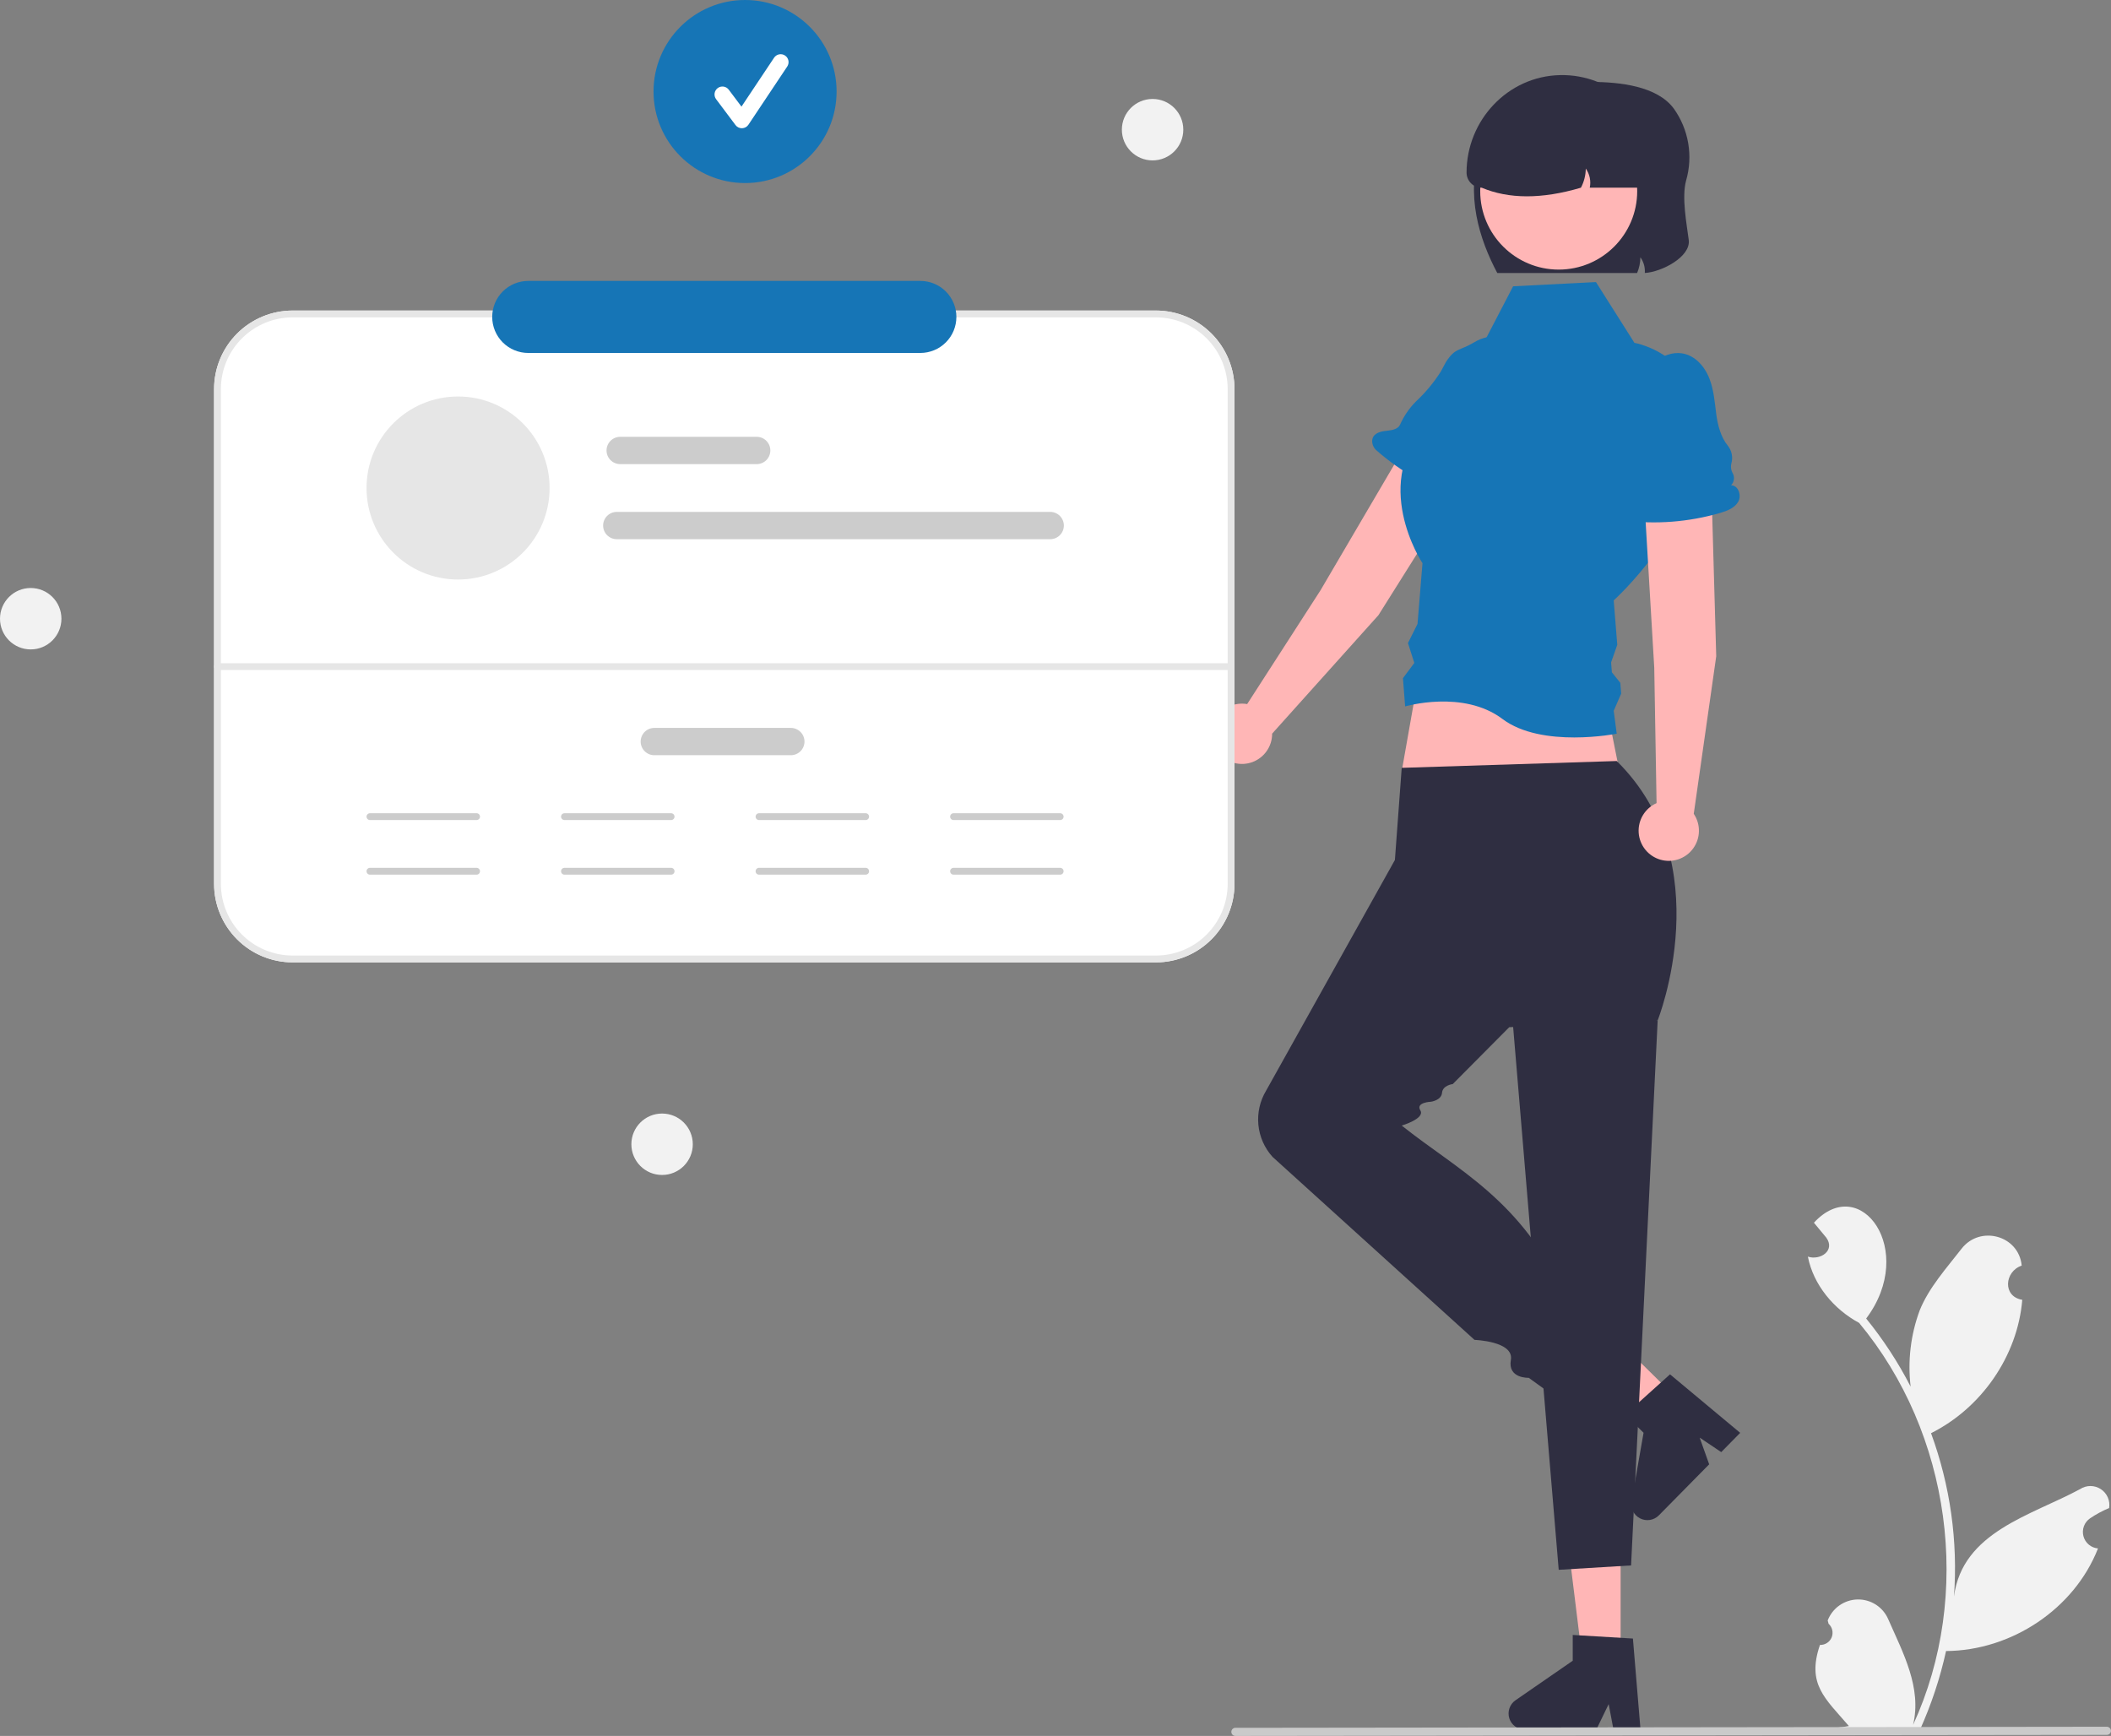 <svg width="152" height="125" viewBox="0 0 152 125" fill="none" xmlns="http://www.w3.org/2000/svg">
<rect x="0" y="0" width="152" height="125" fill="#808080" stroke="none"/>
<g clip-path="url(#clip0_262_14302)">
<path d="M121.404 13.007C121.075 14.226 121.453 16.145 121.596 17.282C121.748 18.499 119.64 19.587 118.433 19.656C118.463 19.254 118.35 18.854 118.114 18.526C118.111 18.916 118.031 19.3 117.878 19.659H107.81C106.542 17.273 105.463 14.012 106.628 10.64C106.687 9.963 106.945 9.319 107.369 8.787C107.793 8.256 108.364 7.862 109.012 7.655L114.501 5.898C116.666 5.898 119.323 6.205 120.519 7.817C121.049 8.559 121.404 9.411 121.557 10.31C121.71 11.209 121.658 12.131 121.404 13.007Z" fill="#2F2E41"/>
<path d="M131.043 118.447C131.223 118.453 131.4 118.404 131.551 118.307C131.702 118.209 131.819 118.068 131.887 117.902C131.954 117.735 131.969 117.552 131.929 117.377C131.889 117.202 131.797 117.043 131.664 116.923C131.641 116.835 131.624 116.772 131.601 116.685C131.769 116.247 132.063 115.869 132.447 115.6C132.83 115.331 133.286 115.182 133.754 115.173C134.223 115.164 134.683 115.296 135.077 115.55C135.47 115.805 135.779 116.171 135.963 116.602C137.024 119.021 138.391 121.524 137.749 124.206C142.072 114.812 140.461 103.194 133.863 95.258C132.051 94.282 130.574 92.532 130.174 90.487C131.069 90.781 132.174 90.045 131.494 89.112C131.2 88.755 130.903 88.402 130.609 88.045C133.964 84.404 138.055 90.038 134.372 94.944C135.606 96.462 136.679 98.106 137.572 99.847C137.352 97.991 137.576 96.109 138.225 94.357C138.884 92.723 140.135 91.34 141.235 89.923C142.573 88.195 145.367 88.96 145.57 91.133C144.324 91.556 144.179 93.362 145.611 93.596C145.275 97.646 142.666 101.391 139.042 103.2C140.422 106.961 140.986 110.972 140.694 114.967C141.292 110.296 146.29 109.116 149.773 107.228C149.994 107.083 150.253 107.006 150.518 107.005C150.782 107.005 151.041 107.082 151.263 107.226C151.485 107.37 151.66 107.576 151.767 107.818C151.874 108.06 151.908 108.328 151.865 108.589C151.384 108.79 150.924 109.039 150.492 109.331C150.289 109.47 150.135 109.668 150.049 109.898C149.964 110.128 149.952 110.379 150.015 110.617C150.077 110.854 150.212 111.066 150.4 111.224C150.588 111.382 150.821 111.478 151.065 111.498C149.343 115.882 144.809 118.858 140.123 118.886C139.692 120.847 139.057 122.758 138.231 124.587L131.277 124.654C131.251 124.577 131.228 124.497 131.205 124.42C131.849 124.454 132.495 124.41 133.128 124.287C131.406 122.287 130.079 121.271 131.043 118.447L131.043 118.447Z" fill="#F2F2F2"/>
<path d="M116.691 119.845H113.979L112.688 109.383H116.691V119.845Z" fill="#FFB6B6"/>
<path d="M118.123 124.545H116.178L115.83 122.708L114.941 124.545H109.782C109.535 124.545 109.294 124.466 109.095 124.319C108.896 124.172 108.749 123.966 108.675 123.73C108.602 123.494 108.605 123.24 108.686 123.007C108.767 122.773 108.92 122.571 109.123 122.431L113.243 119.585V117.729L117.576 117.987L118.123 124.545Z" fill="#2F2E41"/>
<path d="M120.949 100.896L119.044 102.828L110.688 96.402L113.498 93.552L120.949 100.896Z" fill="#FFB6B6"/>
<path d="M125.3 103.176L123.935 104.562L122.383 103.52L123.067 105.442L119.445 109.116C119.271 109.292 119.046 109.408 118.802 109.447C118.558 109.486 118.307 109.446 118.087 109.332C117.868 109.219 117.69 109.038 117.58 108.817C117.47 108.595 117.434 108.344 117.477 108.101L118.343 103.17L117.021 101.866L120.247 98.962L125.3 103.176Z" fill="#2F2E41"/>
<path d="M99.252 44.298L107.456 31.245C107.802 30.691 107.916 30.023 107.774 29.385C107.632 28.748 107.245 28.192 106.697 27.837C106.413 27.654 106.095 27.53 105.761 27.473C105.428 27.417 105.087 27.429 104.759 27.508C104.43 27.588 104.122 27.734 103.851 27.937C103.581 28.139 103.355 28.395 103.187 28.688L95.08 42.508L89.8 50.699C89.361 50.622 88.909 50.682 88.505 50.871C88.102 51.061 87.766 51.37 87.544 51.757C87.322 52.143 87.224 52.589 87.264 53.033C87.304 53.477 87.48 53.898 87.768 54.239C88.055 54.58 88.441 54.823 88.872 54.937C89.303 55.051 89.759 55.03 90.177 54.876C90.596 54.721 90.957 54.442 91.211 54.076C91.465 53.71 91.6 53.274 91.599 52.828L99.252 44.298Z" fill="#FFB6B6"/>
<path d="M106.984 34.658L107.675 34.528C107.582 34.358 107.543 34.164 107.564 33.972C107.584 33.779 107.663 33.597 107.79 33.451C107.917 33.305 108.086 33.201 108.274 33.154C108.461 33.106 108.659 33.117 108.84 33.186C108.007 32.316 108.412 30.885 108.948 29.807C109.335 29.027 109.771 28.257 109.96 27.408C110.248 26.118 109.877 24.557 108.157 24.248C107.454 24.139 106.735 24.284 106.13 24.659C105.049 25.298 104.806 25.02 104.124 26.048L103.735 26.77C103.236 27.552 102.64 28.268 101.962 28.901C101.477 29.384 101.086 29.953 100.809 30.579C100.773 30.657 100.719 30.725 100.652 30.778C100.386 30.984 100.024 30.994 99.691 31.038C99.271 31.093 98.79 31.271 98.801 31.792C98.807 31.917 98.839 32.039 98.894 32.151C98.95 32.262 99.028 32.361 99.124 32.442C100.898 33.994 102.974 35.163 105.222 35.875C105.721 36.033 106.282 36.163 106.752 35.932C107.221 35.7 107.423 34.944 106.984 34.658Z" fill="#1675B6"/>
<path d="M117.393 59.468L101.421 59.222L100.929 55.536L102.404 47.181H114.936L117.393 59.468Z" fill="#FFB6B6"/>
<path d="M83.236 69.297H21.066C19.567 69.296 18.13 68.7 17.071 67.64C16.011 66.58 15.415 65.144 15.414 63.645V28.014C15.415 26.515 16.011 25.079 17.071 24.019C18.13 22.96 19.567 22.364 21.066 22.362H83.236C84.735 22.364 86.171 22.96 87.231 24.019C88.29 25.079 88.886 26.515 88.888 28.014V63.645C88.887 65.144 88.29 66.58 87.231 67.64C86.171 68.7 84.735 69.296 83.236 69.297Z" fill="white"/>
<path d="M83.236 69.297H21.066C19.567 69.296 18.13 68.7 17.071 67.64C16.011 66.58 15.415 65.144 15.414 63.645V28.014C15.415 26.515 16.011 25.079 17.071 24.019C18.13 22.96 19.567 22.364 21.066 22.362H83.236C84.735 22.364 86.171 22.96 87.231 24.019C88.29 25.079 88.886 26.515 88.888 28.014V63.645C88.887 65.144 88.29 66.58 87.231 67.64C86.171 68.7 84.735 69.296 83.236 69.297ZM21.066 22.853C19.697 22.855 18.386 23.399 17.418 24.366C16.451 25.334 15.907 26.646 15.905 28.014V63.645C15.907 65.013 16.451 66.325 17.418 67.293C18.386 68.26 19.697 68.804 21.066 68.806H83.236C84.605 68.804 85.916 68.26 86.884 67.293C87.851 66.325 88.395 65.013 88.397 63.645V28.014C88.395 26.646 87.851 25.334 86.884 24.366C85.916 23.399 84.605 22.855 83.236 22.853H21.066Z" fill="#E6E6E6"/>
<path d="M88.397 48.247H15.659C15.594 48.247 15.532 48.221 15.486 48.175C15.44 48.129 15.414 48.067 15.414 48.002C15.414 47.937 15.44 47.874 15.486 47.828C15.532 47.782 15.594 47.756 15.659 47.756H88.397C88.462 47.756 88.525 47.782 88.571 47.828C88.617 47.874 88.643 47.937 88.643 48.002C88.643 48.067 88.617 48.129 88.571 48.175C88.525 48.221 88.462 48.247 88.397 48.247Z" fill="#E6E6E6"/>
<path d="M82.99 11.55C84.212 11.55 85.202 10.559 85.202 9.338C85.202 8.116 84.212 7.126 82.99 7.126C81.769 7.126 80.779 8.116 80.779 9.338C80.779 10.559 81.769 11.55 82.99 11.55Z" fill="#F2F2F2"/>
<path d="M2.212 46.763C3.433 46.763 4.423 45.773 4.423 44.552C4.423 43.33 3.433 42.34 2.212 42.34C0.99 42.34 0 43.33 0 44.552C0 45.773 0.99 46.763 2.212 46.763Z" fill="#F2F2F2"/>
<path d="M47.672 84.606C48.894 84.606 49.884 83.616 49.884 82.395C49.884 81.173 48.894 80.183 47.672 80.183C46.451 80.183 45.461 81.173 45.461 82.395C45.461 83.616 46.451 84.606 47.672 84.606Z" fill="#F2F2F2"/>
<path d="M34.316 59.05H26.638C26.573 59.05 26.51 59.024 26.464 58.978C26.418 58.932 26.392 58.87 26.392 58.804C26.392 58.739 26.418 58.677 26.464 58.631C26.51 58.584 26.573 58.559 26.638 58.559H34.316C34.381 58.559 34.443 58.584 34.489 58.631C34.535 58.677 34.561 58.739 34.561 58.804C34.561 58.87 34.535 58.932 34.489 58.978C34.443 59.024 34.381 59.05 34.316 59.05Z" fill="#CCCCCC"/>
<path d="M34.316 62.982H26.638C26.573 62.982 26.51 62.956 26.464 62.91C26.418 62.864 26.392 62.801 26.392 62.736C26.392 62.671 26.418 62.608 26.464 62.562C26.51 62.516 26.573 62.49 26.638 62.49H34.316C34.381 62.49 34.443 62.516 34.489 62.562C34.535 62.608 34.561 62.671 34.561 62.736C34.561 62.801 34.535 62.864 34.489 62.91C34.443 62.956 34.381 62.982 34.316 62.982Z" fill="#CCCCCC"/>
<path d="M76.337 59.05H68.659C68.594 59.05 68.531 59.024 68.485 58.978C68.439 58.932 68.413 58.87 68.413 58.804C68.413 58.739 68.439 58.677 68.485 58.631C68.531 58.584 68.594 58.559 68.659 58.559H76.337C76.402 58.559 76.464 58.584 76.51 58.631C76.556 58.677 76.582 58.739 76.582 58.804C76.582 58.87 76.556 58.932 76.51 58.978C76.464 59.024 76.402 59.05 76.337 59.05Z" fill="#CCCCCC"/>
<path d="M76.337 62.982H68.659C68.594 62.982 68.531 62.956 68.485 62.91C68.439 62.864 68.413 62.801 68.413 62.736C68.413 62.671 68.439 62.608 68.485 62.562C68.531 62.516 68.594 62.49 68.659 62.49H76.337C76.402 62.49 76.464 62.516 76.51 62.562C76.556 62.608 76.582 62.671 76.582 62.736C76.582 62.801 76.556 62.864 76.51 62.91C76.464 62.956 76.402 62.982 76.337 62.982Z" fill="#CCCCCC"/>
<path d="M62.33 59.05H54.652C54.587 59.05 54.524 59.024 54.478 58.978C54.432 58.932 54.406 58.87 54.406 58.804C54.406 58.739 54.432 58.677 54.478 58.631C54.524 58.584 54.587 58.559 54.652 58.559H62.33C62.395 58.559 62.457 58.584 62.504 58.631C62.55 58.677 62.575 58.739 62.575 58.804C62.575 58.87 62.55 58.932 62.504 58.978C62.457 59.024 62.395 59.05 62.33 59.05Z" fill="#CCCCCC"/>
<path d="M62.33 62.982H54.652C54.587 62.982 54.524 62.956 54.478 62.91C54.432 62.864 54.406 62.801 54.406 62.736C54.406 62.671 54.432 62.608 54.478 62.562C54.524 62.516 54.587 62.49 54.652 62.49H62.33C62.395 62.49 62.457 62.516 62.504 62.562C62.55 62.608 62.575 62.671 62.575 62.736C62.575 62.801 62.55 62.864 62.504 62.91C62.457 62.956 62.395 62.982 62.33 62.982Z" fill="#CCCCCC"/>
<path d="M48.322 59.05H40.645C40.58 59.05 40.517 59.024 40.471 58.978C40.425 58.932 40.399 58.87 40.399 58.804C40.399 58.739 40.425 58.677 40.471 58.631C40.517 58.584 40.58 58.559 40.645 58.559H48.322C48.388 58.559 48.45 58.584 48.496 58.631C48.542 58.677 48.568 58.739 48.568 58.804C48.568 58.87 48.542 58.932 48.496 58.978C48.45 59.024 48.388 59.05 48.322 59.05Z" fill="#CCCCCC"/>
<path d="M48.322 62.982H40.645C40.58 62.982 40.517 62.956 40.471 62.91C40.425 62.864 40.399 62.801 40.399 62.736C40.399 62.671 40.425 62.608 40.471 62.562C40.517 62.516 40.58 62.49 40.645 62.49H48.322C48.388 62.49 48.45 62.516 48.496 62.562C48.542 62.608 48.568 62.671 48.568 62.736C48.568 62.801 48.542 62.864 48.496 62.91C48.45 62.956 48.388 62.982 48.322 62.982Z" fill="#CCCCCC"/>
<path d="M100.929 55.29L100.438 61.925L91.165 78.535C90.72 79.274 90.525 80.138 90.608 80.997C90.692 81.856 91.05 82.666 91.629 83.305L106.17 96.481C106.17 96.481 109.028 96.575 108.788 97.926C108.547 99.277 110.075 99.213 110.075 99.213L111.794 100.455L112.724 93.379C109.598 86.399 104.962 84.269 100.929 81.049C100.929 81.049 102.63 80.544 102.271 79.958C101.912 79.372 103.039 79.333 103.039 79.333C103.039 79.333 103.787 79.233 103.832 78.688C103.878 78.144 104.603 78.061 104.603 78.061L108.671 73.966L119.359 73.475C119.359 73.475 123.882 62.144 116.41 54.799L100.929 55.29Z" fill="#2F2E41"/>
<path d="M108.695 70.889L112.233 113.038L117.444 112.722L119.359 73.475L108.695 70.889Z" fill="#2F2E41"/>
<path d="M108.949 20.616L114.914 20.309L117.684 24.687C117.684 24.687 122.897 25.558 122.536 31.701C122.174 37.843 116.193 43.233 116.193 43.233L116.449 46.432L116.005 47.701L116.062 48.413L116.668 49.168L116.73 49.948L116.193 51.183L116.41 52.833C116.41 52.833 111.013 53.904 108.183 51.771C105.352 49.638 101.175 50.867 101.175 50.867L101.017 48.834L101.836 47.736L101.379 46.305L102.066 44.928L102.425 40.554C102.425 40.554 98.503 34.663 103.005 30.226L104.811 27.154L106.833 24.688L108.949 20.616Z" fill="#1675B6"/>
<path d="M123.575 47.256L123.137 31.845C123.116 31.192 122.84 30.573 122.367 30.122C121.894 29.672 121.263 29.425 120.61 29.435C120.272 29.44 119.939 29.514 119.631 29.652C119.323 29.791 119.046 29.99 118.817 30.239C118.588 30.488 118.413 30.781 118.301 31.099C118.189 31.418 118.143 31.757 118.167 32.094L119.113 48.088L119.279 57.831C118.871 58.012 118.529 58.313 118.299 58.695C118.068 59.077 117.961 59.52 117.991 59.965C118.022 60.41 118.189 60.835 118.469 61.182C118.749 61.529 119.129 61.781 119.558 61.904C119.986 62.027 120.442 62.016 120.864 61.87C121.286 61.725 121.653 61.454 121.915 61.093C122.177 60.733 122.322 60.3 122.329 59.854C122.337 59.408 122.207 58.971 121.957 58.601L123.575 47.256Z" fill="#FFB6B6"/>
<path d="M124.642 34.945C124.755 34.83 124.827 34.682 124.847 34.523C124.867 34.363 124.835 34.202 124.754 34.062C124.658 33.889 124.619 33.69 124.641 33.493C124.646 33.455 124.654 33.417 124.663 33.38C124.727 33.158 124.737 32.924 124.691 32.697C124.645 32.471 124.546 32.258 124.4 32.079C123.914 31.494 123.679 30.609 123.577 29.82C123.466 28.957 123.4 28.075 123.085 27.263C122.631 26.093 121.546 25.049 120.065 25.549C119.439 25.771 118.908 26.202 118.562 26.77C117.824 27.947 117.816 29.371 117.821 30.733L117.556 30.195C117.588 31.682 117.319 33.161 116.765 34.542C117.095 34.478 117.329 34.922 117.222 35.24C117.115 35.559 116.82 35.769 116.568 35.991C116.249 36.27 115.949 36.685 116.247 37.112C116.322 37.213 116.416 37.296 116.524 37.358C116.633 37.42 116.752 37.459 116.876 37.473C119.215 37.777 121.59 37.594 123.854 36.936C124.357 36.789 124.896 36.586 125.157 36.132C125.419 35.679 125.166 34.938 124.642 34.945Z" fill="#1675B6"/>
<path d="M112.233 19.413C115.354 19.413 117.885 16.883 117.885 13.761C117.885 10.64 115.354 8.109 112.233 8.109C109.111 8.109 106.581 10.64 106.581 13.761C106.581 16.883 109.111 19.413 112.233 19.413Z" fill="#FFB6B6"/>
<path d="M53.648 13.181C57.287 13.181 60.238 10.23 60.238 6.59C60.238 2.951 57.287 0 53.648 0C50.008 0 47.057 2.951 47.057 6.59C47.057 10.23 50.008 13.181 53.648 13.181Z" fill="#1675B6"/>
<path d="M53.416 9.234C53.328 9.234 53.24 9.213 53.161 9.174C53.082 9.134 53.013 9.077 52.96 9.006L51.563 7.143C51.518 7.083 51.485 7.015 51.466 6.942C51.448 6.87 51.443 6.794 51.454 6.72C51.464 6.646 51.489 6.575 51.528 6.51C51.566 6.446 51.616 6.389 51.676 6.344C51.736 6.299 51.804 6.267 51.877 6.248C51.949 6.23 52.025 6.226 52.099 6.236C52.173 6.247 52.245 6.272 52.309 6.31C52.373 6.349 52.43 6.399 52.474 6.459L53.389 7.678L55.737 4.156C55.821 4.031 55.951 3.944 56.099 3.914C56.247 3.885 56.401 3.915 56.526 3.999C56.652 4.083 56.739 4.213 56.769 4.361C56.798 4.509 56.768 4.662 56.685 4.788L53.89 8.98C53.84 9.056 53.772 9.119 53.692 9.163C53.612 9.207 53.523 9.231 53.432 9.234L53.416 9.234Z" fill="white"/>
<path d="M66.267 25.415H38.034C37.346 25.415 36.687 25.142 36.2 24.655C35.714 24.169 35.441 23.509 35.441 22.822C35.441 22.134 35.714 21.474 36.2 20.988C36.687 20.502 37.346 20.228 38.034 20.228H66.267C66.608 20.228 66.946 20.295 67.261 20.425C67.576 20.555 67.862 20.746 68.103 20.987C68.344 21.228 68.535 21.514 68.666 21.829C68.796 22.143 68.863 22.481 68.863 22.822C68.863 23.163 68.796 23.5 68.666 23.815C68.535 24.13 68.344 24.416 68.103 24.656C67.862 24.897 67.576 25.088 67.261 25.218C66.946 25.349 66.608 25.415 66.267 25.415Z" fill="#1675B6"/>
<path d="M151.702 124.924L88.951 125C88.874 125 88.8 124.969 88.746 124.914C88.691 124.859 88.661 124.785 88.661 124.707C88.661 124.63 88.691 124.556 88.746 124.501C88.8 124.446 88.874 124.415 88.951 124.415L151.702 124.339C151.779 124.34 151.853 124.371 151.908 124.426C151.962 124.48 151.993 124.555 151.993 124.632C151.993 124.709 151.962 124.783 151.908 124.838C151.853 124.893 151.779 124.924 151.702 124.924Z" fill="#CACACA"/>
<path d="M119.359 12.287V13.515H114.469C114.519 13.278 114.519 13.033 114.469 12.796C114.42 12.559 114.322 12.334 114.182 12.137C114.178 12.618 114.058 13.091 113.833 13.515C111.005 14.352 108.632 14.335 106.687 13.515C106.398 13.515 106.121 13.401 105.917 13.197C105.713 12.992 105.598 12.715 105.598 12.427C105.598 8.66 108.568 5.485 112.334 5.408C113.249 5.388 114.16 5.552 115.011 5.889C115.863 6.226 116.638 6.73 117.293 7.37C117.947 8.011 118.467 8.776 118.822 9.62C119.177 10.464 119.359 11.371 119.359 12.287Z" fill="#2F2E41"/>
<path d="M54.485 33.42H44.656C44.395 33.42 44.145 33.316 43.961 33.132C43.776 32.948 43.673 32.698 43.673 32.437C43.673 32.176 43.776 31.926 43.961 31.742C44.145 31.558 44.395 31.454 44.656 31.454H54.485C54.746 31.454 54.996 31.558 55.18 31.742C55.365 31.926 55.468 32.176 55.468 32.437C55.468 32.698 55.365 32.948 55.18 33.132C54.996 33.316 54.746 33.42 54.485 33.42Z" fill="#CCCCCC"/>
<path d="M56.943 54.381H47.113C46.853 54.381 46.603 54.278 46.418 54.093C46.234 53.909 46.13 53.659 46.13 53.398C46.13 53.138 46.234 52.888 46.418 52.703C46.603 52.519 46.853 52.415 47.113 52.415H56.943C57.203 52.415 57.453 52.519 57.638 52.703C57.822 52.888 57.926 53.138 57.926 53.398C57.926 53.659 57.822 53.909 57.638 54.093C57.453 54.278 57.203 54.381 56.943 54.381Z" fill="#CCCCCC"/>
<path d="M75.618 38.826H44.41C44.15 38.826 43.9 38.722 43.715 38.538C43.531 38.354 43.427 38.104 43.427 37.843C43.427 37.583 43.531 37.333 43.715 37.148C43.9 36.964 44.15 36.86 44.41 36.86H75.618C75.879 36.86 76.129 36.964 76.314 37.148C76.498 37.333 76.601 37.583 76.601 37.843C76.601 38.104 76.498 38.354 76.314 38.538C76.129 38.722 75.879 38.826 75.618 38.826Z" fill="#CCCCCC"/>
<path d="M32.982 41.73C36.622 41.73 39.573 38.78 39.573 35.14C39.573 31.5 36.622 28.55 32.982 28.55C29.343 28.55 26.392 31.5 26.392 35.14C26.392 38.78 29.343 41.73 32.982 41.73Z" fill="#E6E6E6"/>
</g>
<defs>
<clipPath id="clip0_262_14302">
<rect width="151.993" height="125" fill="white"/>
</clipPath>
</defs>
</svg>
